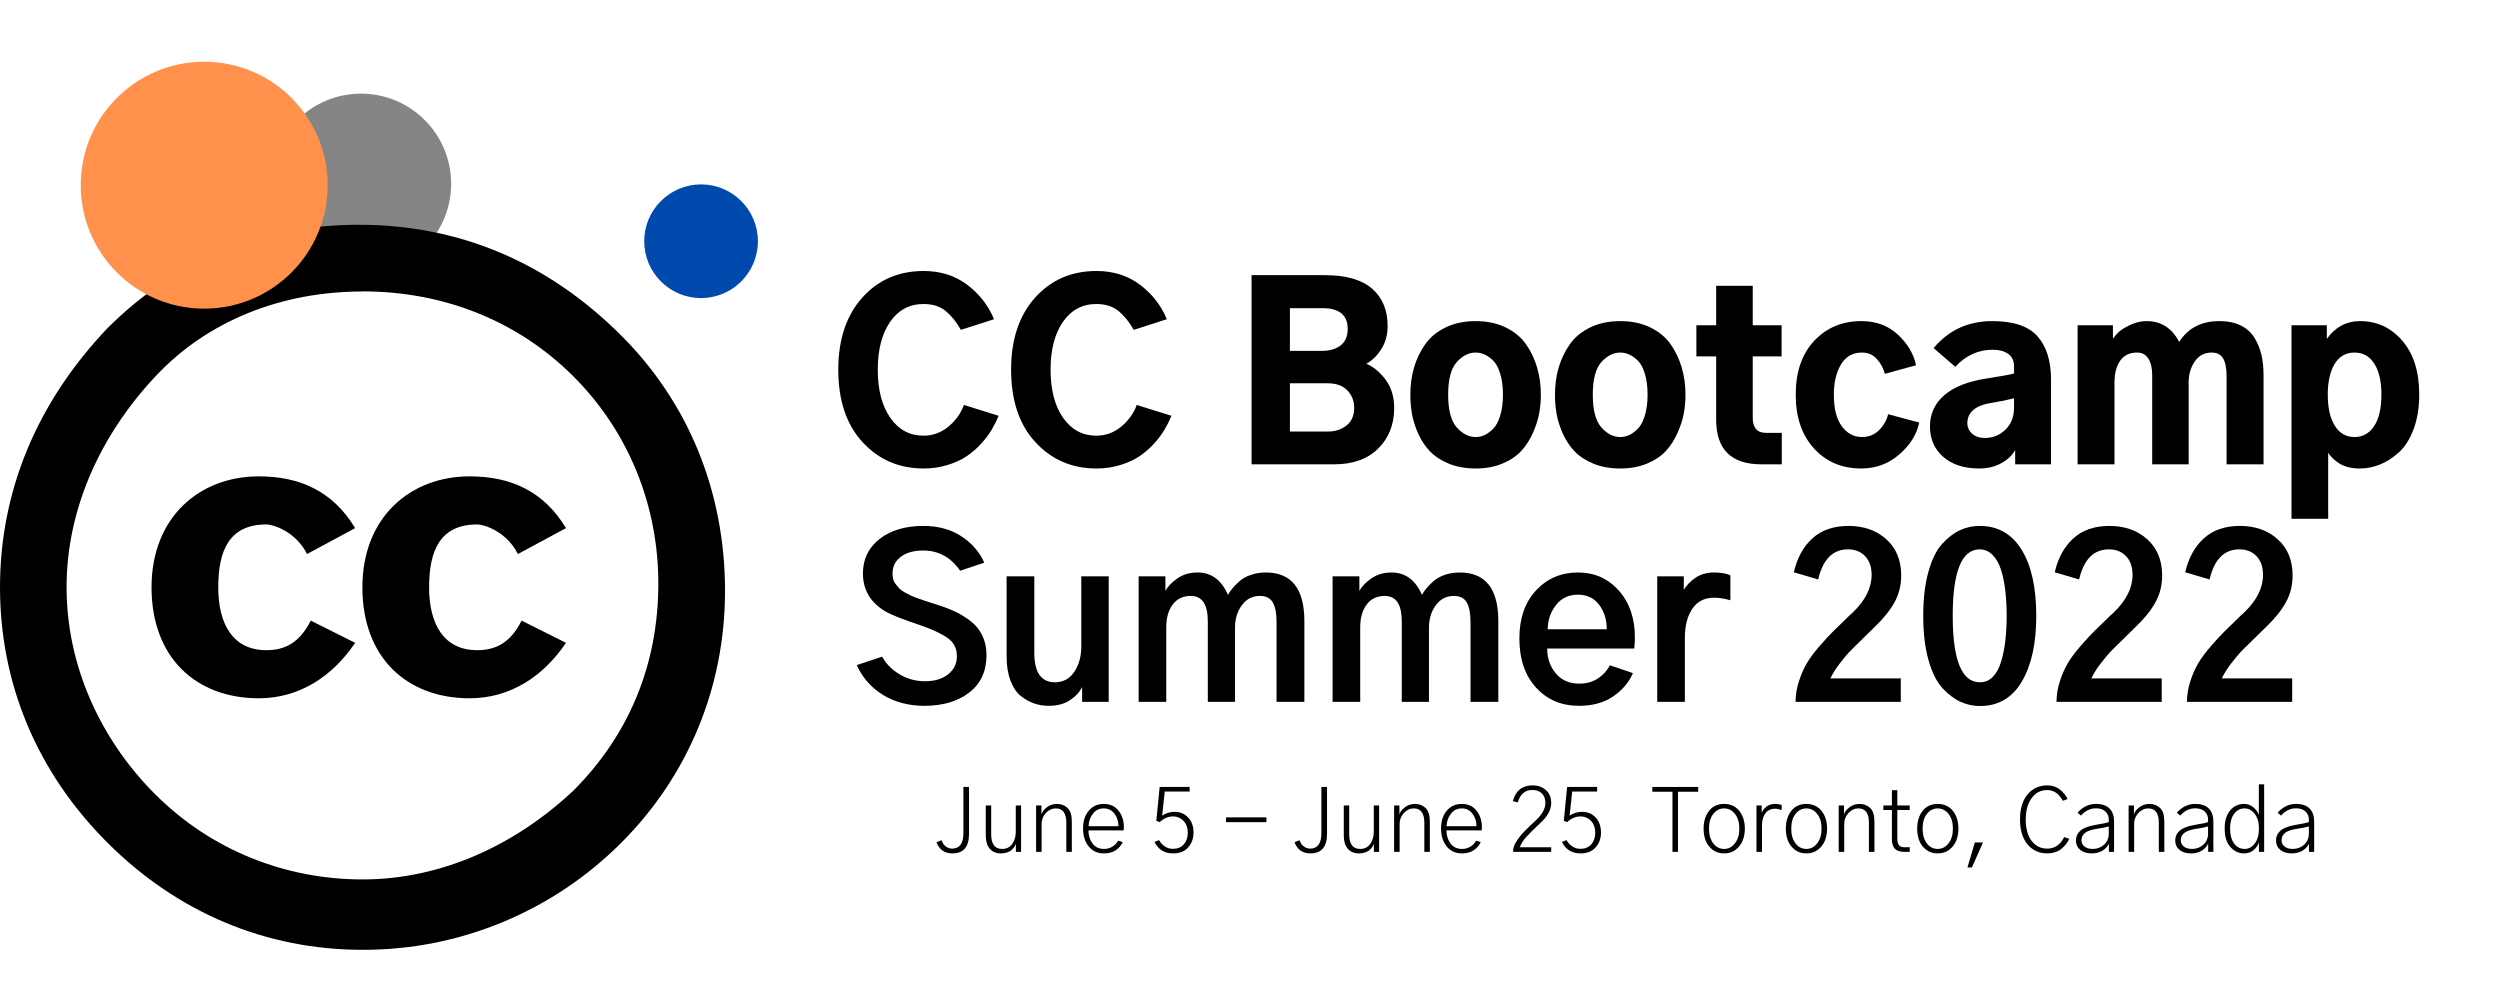 <?xml version="1.0" encoding="UTF-8"?><svg xmlns="http://www.w3.org/2000/svg" xmlns:xlink="http://www.w3.org/1999/xlink" contentScriptType="text/ecmascript" width="375" zoomAndPan="magnify" contentStyleType="text/css" viewBox="0 0 375 150" height="150" preserveAspectRatio="xMidYMid meet" version="1.0"><defs><g><g id="glyph-0-0"/><g id="glyph-0-1"><path d="M 1.25 -14.203 C 1.25 -18.711 2.441 -22.305 4.828 -24.984 C 7.223 -27.66 10.301 -29 14.062 -29 C 16.582 -29 18.754 -28.312 20.578 -26.938 C 22.41 -25.562 23.754 -23.836 24.609 -21.766 L 19.641 -20.172 C 18.992 -21.328 18.242 -22.258 17.391 -22.969 C 16.535 -23.688 15.414 -24.047 14.031 -24.047 C 11.926 -24.047 10.254 -23.148 9.016 -21.359 C 7.785 -19.566 7.172 -17.18 7.172 -14.203 C 7.172 -11.18 7.797 -8.773 9.047 -6.984 C 10.297 -5.191 11.957 -4.297 14.031 -4.297 C 15.414 -4.297 16.656 -4.742 17.75 -5.641 C 18.852 -6.547 19.633 -7.633 20.094 -8.906 L 25.297 -7.281 C 25.016 -6.582 24.676 -5.898 24.281 -5.234 C 23.895 -4.566 23.375 -3.867 22.719 -3.141 C 22.062 -2.41 21.332 -1.773 20.531 -1.234 C 19.738 -0.691 18.781 -0.25 17.656 0.094 C 16.531 0.445 15.332 0.625 14.062 0.625 C 10.375 0.625 7.316 -0.691 4.891 -3.328 C 2.461 -5.961 1.25 -9.586 1.25 -14.203 Z M 1.25 -14.203 "/></g><g id="glyph-0-2"/><g id="glyph-0-3"><path d="M 2.734 0 L 2.734 -28.375 L 13.719 -28.375 C 16.906 -28.375 19.27 -27.695 20.812 -26.344 C 22.363 -25 23.141 -23.133 23.141 -20.75 C 23.141 -19.477 22.844 -18.352 22.25 -17.375 C 21.664 -16.395 20.898 -15.629 19.953 -15.078 C 21.016 -14.641 21.973 -13.848 22.828 -12.703 C 23.691 -11.555 24.125 -10.141 24.125 -8.453 C 24.125 -5.984 23.328 -3.957 21.734 -2.375 C 20.141 -0.789 17.93 0 15.109 0 Z M 8.484 -4.922 L 14.281 -4.922 C 15.289 -4.922 16.18 -5.219 16.953 -5.812 C 17.734 -6.414 18.125 -7.297 18.125 -8.453 C 18.125 -9.516 17.781 -10.395 17.094 -11.094 C 16.414 -11.801 15.43 -12.156 14.141 -12.156 L 8.484 -12.156 Z M 8.484 -17.016 L 13.266 -17.016 C 14.453 -17.016 15.395 -17.289 16.094 -17.844 C 16.801 -18.395 17.156 -19.219 17.156 -20.312 C 17.156 -22.383 15.895 -23.422 13.375 -23.422 L 8.484 -23.422 Z M 8.484 -17.016 "/></g><g id="glyph-0-4"><path d="M 6.75 -10.438 C 6.75 -8.145 7.176 -6.516 8.031 -5.547 C 8.895 -4.578 9.844 -4.094 10.875 -4.094 C 11.32 -4.094 11.758 -4.188 12.188 -4.375 C 12.613 -4.57 13.047 -4.883 13.484 -5.312 C 13.922 -5.738 14.273 -6.395 14.547 -7.281 C 14.828 -8.176 14.969 -9.227 14.969 -10.438 C 14.969 -11.656 14.832 -12.703 14.562 -13.578 C 14.301 -14.461 13.945 -15.125 13.5 -15.562 C 13.051 -16 12.613 -16.305 12.188 -16.484 C 11.758 -16.672 11.32 -16.766 10.875 -16.766 C 9.844 -16.766 8.895 -16.285 8.031 -15.328 C 7.176 -14.367 6.75 -12.738 6.75 -10.438 Z M 1.078 -10.438 C 1.078 -11.863 1.258 -13.219 1.625 -14.5 C 2 -15.781 2.562 -16.953 3.312 -18.016 C 4.062 -19.078 5.086 -19.922 6.391 -20.547 C 7.691 -21.172 9.188 -21.484 10.875 -21.484 C 12.562 -21.484 14.051 -21.172 15.344 -20.547 C 16.645 -19.922 17.672 -19.078 18.422 -18.016 C 19.172 -16.953 19.727 -15.781 20.094 -14.5 C 20.469 -13.219 20.656 -11.863 20.656 -10.438 C 20.656 -9.508 20.57 -8.586 20.406 -7.672 C 20.25 -6.766 19.941 -5.797 19.484 -4.766 C 19.035 -3.734 18.461 -2.832 17.766 -2.062 C 17.078 -1.289 16.141 -0.648 14.953 -0.141 C 13.766 0.367 12.406 0.625 10.875 0.625 C 9.375 0.625 8.035 0.383 6.859 -0.094 C 5.68 -0.582 4.734 -1.203 4.016 -1.953 C 3.305 -2.703 2.723 -3.578 2.266 -4.578 C 1.816 -5.586 1.504 -6.566 1.328 -7.516 C 1.16 -8.461 1.078 -9.438 1.078 -10.438 Z M 1.078 -10.438 "/></g><g id="glyph-0-5"><path d="M 0.594 -16.188 L 0.594 -20.859 L 3.562 -20.859 L 3.562 -26.781 L 9.047 -26.781 L 9.047 -20.859 L 13.375 -20.859 L 13.375 -16.188 L 9.047 -16.188 L 9.047 -7 C 9.047 -5.477 9.711 -4.719 11.047 -4.719 L 13.406 -4.719 L 13.406 0 L 10.359 0 C 5.828 0 3.562 -2.227 3.562 -6.688 L 3.562 -16.188 Z M 0.594 -16.188 "/></g><g id="glyph-0-6"><path d="M 1.078 -10.438 C 1.078 -13.852 2 -16.547 3.844 -18.516 C 5.695 -20.492 8.055 -21.484 10.922 -21.484 C 13.141 -21.484 14.973 -20.801 16.422 -19.438 C 17.879 -18.07 18.781 -16.547 19.125 -14.859 L 14.453 -13.578 C 14.223 -14.43 13.816 -15.176 13.234 -15.812 C 12.66 -16.445 11.922 -16.766 11.016 -16.766 C 9.629 -16.766 8.578 -16.164 7.859 -14.969 C 7.148 -13.77 6.797 -12.258 6.797 -10.438 C 6.797 -8.375 7.191 -6.801 7.984 -5.719 C 8.785 -4.633 9.797 -4.094 11.016 -4.094 C 12.035 -4.094 12.891 -4.438 13.578 -5.125 C 14.273 -5.82 14.727 -6.617 14.938 -7.516 L 19.609 -6.266 C 19.223 -4.461 18.219 -2.863 16.594 -1.469 C 14.977 -0.07 13.086 0.625 10.922 0.625 C 8.004 0.625 5.633 -0.379 3.812 -2.391 C 1.988 -4.398 1.078 -7.082 1.078 -10.438 Z M 1.078 -10.438 "/></g><g id="glyph-0-7"><path d="M 6.656 -6.172 C 6.656 -5.547 6.895 -5.02 7.375 -4.594 C 7.863 -4.164 8.488 -3.953 9.25 -3.953 C 10.477 -3.953 11.52 -4.367 12.375 -5.203 C 13.227 -6.035 13.656 -7.145 13.656 -8.531 L 13.656 -9.906 C 12.312 -9.582 11.25 -9.363 10.469 -9.25 C 7.926 -8.883 6.656 -7.859 6.656 -6.172 Z M 1.047 -5.688 C 1.047 -7.582 1.77 -9.148 3.219 -10.391 C 4.676 -11.641 6.816 -12.473 9.641 -12.891 C 11.941 -13.254 13.281 -13.5 13.656 -13.625 L 13.656 -14.688 C 13.656 -15.539 13.359 -16.172 12.766 -16.578 C 12.18 -16.984 11.414 -17.188 10.469 -17.188 C 8.289 -17.188 6.414 -16.332 4.844 -14.625 L 1.594 -17.438 C 3.852 -20.133 6.785 -21.484 10.391 -21.484 C 13.578 -21.484 15.844 -20.719 17.188 -19.188 C 18.531 -17.664 19.203 -15.508 19.203 -12.719 L 19.203 0 L 13.828 0 L 13.828 -2.156 C 13.41 -1.363 12.719 -0.703 11.75 -0.172 C 10.781 0.359 9.672 0.625 8.422 0.625 C 6.16 0.625 4.363 0.039 3.031 -1.125 C 1.707 -2.289 1.047 -3.812 1.047 -5.688 Z M 1.047 -5.688 "/></g><g id="glyph-0-8"><path d="M 2.156 0 L 2.156 -20.859 L 7.453 -20.859 L 7.453 -18.891 L 7.484 -18.891 C 7.711 -19.211 8.004 -19.539 8.359 -19.875 C 8.723 -20.207 9.297 -20.555 10.078 -20.922 C 10.867 -21.297 11.68 -21.484 12.516 -21.484 C 14.68 -21.484 16.305 -20.441 17.391 -18.359 C 18.711 -20.441 20.723 -21.484 23.422 -21.484 C 24.672 -21.484 25.738 -21.266 26.625 -20.828 C 27.52 -20.391 28.207 -19.77 28.688 -18.969 C 29.176 -18.176 29.523 -17.32 29.734 -16.406 C 29.941 -15.5 30.047 -14.488 30.047 -13.375 L 30.047 0 L 24.5 0 L 24.5 -13.266 C 24.5 -14.453 24.32 -15.332 23.969 -15.906 C 23.625 -16.477 23.051 -16.766 22.25 -16.766 C 21.188 -16.766 20.348 -16.32 19.734 -15.438 C 19.117 -14.551 18.812 -13.492 18.812 -12.266 L 18.812 0 L 13.344 0 L 13.344 -13.406 C 13.344 -14.445 13.148 -15.266 12.766 -15.859 C 12.391 -16.461 11.832 -16.766 11.094 -16.766 C 9.957 -16.766 9.102 -16.352 8.531 -15.531 C 7.969 -14.719 7.688 -13.629 7.688 -12.266 L 7.688 0 Z M 2.156 0 "/></g><g id="glyph-0-9"><path d="M 7.797 -10.469 C 7.797 -8.5 8.145 -6.941 8.844 -5.797 C 9.551 -4.66 10.539 -4.094 11.812 -4.094 C 13.039 -4.094 14.02 -4.641 14.75 -5.734 C 15.477 -6.828 15.844 -8.406 15.844 -10.469 C 15.844 -12.445 15.488 -13.988 14.781 -15.094 C 14.07 -16.207 13.082 -16.766 11.812 -16.766 C 10.5 -16.766 9.5 -16.188 8.812 -15.031 C 8.133 -13.883 7.797 -12.363 7.797 -10.469 Z M 2.359 8.172 L 2.359 -20.859 L 7.656 -20.859 L 7.656 -18.812 C 8.926 -20.594 10.578 -21.484 12.609 -21.484 C 15.172 -21.484 17.297 -20.5 18.984 -18.531 C 20.672 -16.57 21.516 -13.883 21.516 -10.469 C 21.516 -8.52 21.238 -6.801 20.688 -5.312 C 20.133 -3.82 19.406 -2.66 18.5 -1.828 C 17.602 -1.004 16.656 -0.391 15.656 0.016 C 14.664 0.422 13.648 0.625 12.609 0.625 C 11.391 0.625 10.383 0.383 9.594 -0.094 C 8.812 -0.582 8.234 -1.129 7.859 -1.734 L 7.859 8.172 Z M 2.359 8.172 "/></g><g id="glyph-1-0"/><g id="glyph-1-1"><path d="M 0.875 -5.516 L 4.672 -6.781 C 5.273 -5.695 6.148 -4.812 7.297 -4.125 C 8.453 -3.438 9.727 -3.094 11.125 -3.094 C 12.562 -3.094 13.711 -3.441 14.578 -4.141 C 15.453 -4.836 15.891 -5.738 15.891 -6.844 C 15.891 -8.02 15.426 -8.93 14.5 -9.578 C 13.57 -10.234 12.219 -10.867 10.438 -11.484 C 7.895 -12.328 6.176 -13 5.281 -13.5 C 2.957 -14.832 1.797 -16.758 1.797 -19.281 C 1.797 -21.414 2.629 -23.133 4.297 -24.438 C 5.973 -25.738 8.16 -26.391 10.859 -26.391 C 13.078 -26.391 14.973 -25.875 16.547 -24.844 C 18.129 -23.812 19.281 -22.488 20 -20.875 L 16.375 -19.672 C 14.977 -21.691 13.129 -22.703 10.828 -22.703 C 9.41 -22.703 8.289 -22.383 7.469 -21.75 C 6.645 -21.125 6.234 -20.301 6.234 -19.281 C 6.234 -18.977 6.266 -18.691 6.328 -18.422 C 6.391 -18.148 6.52 -17.895 6.719 -17.656 C 6.914 -17.414 7.086 -17.207 7.234 -17.031 C 7.391 -16.852 7.641 -16.664 7.984 -16.469 C 8.336 -16.281 8.617 -16.129 8.828 -16.016 C 9.035 -15.91 9.375 -15.77 9.844 -15.594 C 10.32 -15.414 10.664 -15.297 10.875 -15.234 C 11.082 -15.172 11.469 -15.047 12.031 -14.859 C 12.602 -14.672 12.988 -14.547 13.188 -14.484 C 14.188 -14.16 15.066 -13.812 15.828 -13.438 C 16.586 -13.07 17.332 -12.598 18.062 -12.016 C 18.789 -11.441 19.348 -10.727 19.734 -9.875 C 20.129 -9.031 20.328 -8.078 20.328 -7.016 C 20.328 -4.598 19.461 -2.723 17.734 -1.391 C 16.004 -0.066 13.77 0.594 11.031 0.594 C 8.656 0.594 6.578 0.047 4.797 -1.047 C 3.016 -2.148 1.707 -3.641 0.875 -5.516 Z M 0.875 -5.516 "/></g><g id="glyph-1-2"><path d="M 2.016 -6.812 L 2.016 -18.828 L 6.172 -18.828 L 6.172 -7.344 C 6.172 -4.406 7.203 -2.938 9.266 -2.938 C 10.504 -2.938 11.473 -3.461 12.172 -4.516 C 12.867 -5.566 13.219 -6.82 13.219 -8.281 L 13.219 -18.828 L 17.328 -18.828 L 17.328 0 L 13.344 0 L 13.344 -2.188 L 13.312 -2.188 C 13.008 -1.508 12.426 -0.875 11.562 -0.281 C 10.707 0.301 9.641 0.594 8.359 0.594 C 7.586 0.594 6.859 0.477 6.172 0.25 C 5.492 0.02 4.828 -0.348 4.172 -0.859 C 3.523 -1.367 3.004 -2.133 2.609 -3.156 C 2.211 -4.188 2.016 -5.406 2.016 -6.812 Z M 2.016 -6.812 "/></g><g id="glyph-1-3"><path d="M 2.25 0 L 2.25 -18.828 L 6.266 -18.828 L 6.266 -16.641 C 6.586 -17.266 7.172 -17.879 8.016 -18.484 C 8.867 -19.098 9.895 -19.406 11.094 -19.406 C 13.156 -19.406 14.676 -18.285 15.656 -16.047 C 15.812 -16.348 16.016 -16.648 16.266 -16.953 C 16.516 -17.266 16.859 -17.625 17.297 -18.031 C 17.742 -18.445 18.32 -18.781 19.031 -19.031 C 19.738 -19.281 20.504 -19.406 21.328 -19.406 C 25.18 -19.406 27.109 -16.973 27.109 -12.109 L 27.109 0 L 22.938 0 L 22.938 -11.969 C 22.938 -13.281 22.75 -14.258 22.375 -14.906 C 22.008 -15.562 21.359 -15.891 20.422 -15.891 C 19.316 -15.891 18.422 -15.426 17.734 -14.5 C 17.047 -13.57 16.703 -12.438 16.703 -11.094 L 16.703 0 L 12.625 0 L 12.625 -12.078 C 12.625 -14.617 11.773 -15.891 10.078 -15.891 C 8.898 -15.891 7.988 -15.453 7.344 -14.578 C 6.707 -13.711 6.391 -12.57 6.391 -11.156 L 6.391 0 Z M 2.25 0 "/></g><g id="glyph-1-4"><path d="M 1.172 -9.5 C 1.172 -12.52 2.004 -14.926 3.672 -16.719 C 5.336 -18.508 7.43 -19.406 9.953 -19.406 C 12.43 -19.406 14.473 -18.504 16.078 -16.703 C 17.691 -14.898 18.5 -12.551 18.5 -9.656 C 18.5 -9.094 18.469 -8.539 18.406 -8 L 5.344 -8 C 5.344 -6.562 5.77 -5.32 6.625 -4.281 C 7.488 -3.25 8.672 -2.734 10.172 -2.734 C 11.223 -2.734 12.145 -2.988 12.938 -3.5 C 13.727 -4.02 14.332 -4.68 14.75 -5.484 L 18.203 -4.312 C 17.598 -2.914 16.609 -1.75 15.234 -0.812 C 13.867 0.125 12.16 0.594 10.109 0.594 C 7.484 0.594 5.336 -0.316 3.672 -2.141 C 2.004 -3.973 1.172 -6.426 1.172 -9.5 Z M 5.422 -10.891 L 14.281 -10.891 C 14.281 -12.328 13.898 -13.551 13.141 -14.562 C 12.379 -15.57 11.316 -16.078 9.953 -16.078 C 8.578 -16.078 7.484 -15.562 6.672 -14.531 C 5.859 -13.5 5.441 -12.285 5.422 -10.891 Z M 5.422 -10.891 "/></g><g id="glyph-1-5"><path d="M 2.25 0 L 2.25 -18.828 L 6.234 -18.828 L 6.234 -16.797 C 6.641 -17.492 7.227 -18.102 8 -18.625 C 8.781 -19.145 9.703 -19.406 10.766 -19.406 C 11.766 -19.406 12.582 -19.266 13.219 -18.984 L 13.219 -15.234 C 12.383 -15.492 11.566 -15.625 10.766 -15.625 C 9.348 -15.625 8.266 -15.07 7.516 -13.969 C 6.766 -12.875 6.391 -11.414 6.391 -9.594 L 6.391 0 Z M 2.25 0 "/></g><g id="glyph-1-6"/><g id="glyph-1-7"><path d="M 1.469 -19.438 C 1.969 -21.594 2.898 -23.289 4.266 -24.531 C 5.641 -25.77 7.438 -26.391 9.656 -26.391 C 11.977 -26.391 13.879 -25.719 15.359 -24.375 C 16.836 -23.039 17.578 -21.234 17.578 -18.953 C 17.578 -17.473 17.238 -16.129 16.562 -14.922 C 15.895 -13.711 14.922 -12.5 13.641 -11.281 C 13.398 -11.039 12.781 -10.43 11.781 -9.453 C 10.781 -8.484 10.098 -7.805 9.734 -7.422 C 9.379 -7.035 8.91 -6.469 8.328 -5.719 C 7.754 -4.969 7.297 -4.234 6.953 -3.516 L 17.516 -3.516 L 17.516 0 L 1.734 0 C 1.734 -1.02 1.898 -2.047 2.234 -3.078 C 2.566 -4.109 2.957 -5.004 3.406 -5.766 C 3.852 -6.535 4.492 -7.398 5.328 -8.359 C 6.172 -9.328 6.867 -10.082 7.422 -10.625 C 7.973 -11.176 8.75 -11.93 9.75 -12.891 C 9.988 -13.109 10.164 -13.27 10.281 -13.375 C 12.188 -15.195 13.141 -17.086 13.141 -19.047 C 13.141 -20.242 12.812 -21.18 12.156 -21.859 C 11.508 -22.535 10.656 -22.875 9.594 -22.875 C 7.312 -22.875 5.82 -21.367 5.125 -18.359 Z M 1.469 -19.438 "/></g><g id="glyph-1-8"><path d="M 5.734 -12.891 C 5.734 -6.254 7.094 -2.938 9.812 -2.938 C 10.582 -2.938 11.234 -3.211 11.766 -3.766 C 12.297 -4.316 12.707 -5.078 13 -6.047 C 13.289 -7.016 13.5 -8.055 13.625 -9.172 C 13.758 -10.297 13.828 -11.535 13.828 -12.891 C 13.828 -14.254 13.758 -15.504 13.625 -16.641 C 13.5 -17.785 13.285 -18.836 12.984 -19.797 C 12.68 -20.754 12.254 -21.504 11.703 -22.047 C 11.16 -22.598 10.52 -22.875 9.781 -22.875 C 7.082 -22.875 5.734 -19.547 5.734 -12.891 Z M 1.312 -12.891 C 1.312 -15.43 1.566 -17.625 2.078 -19.469 C 2.586 -21.32 3.273 -22.727 4.141 -23.688 C 5.016 -24.645 5.91 -25.332 6.828 -25.75 C 7.754 -26.176 8.738 -26.391 9.781 -26.391 C 12.5 -26.391 14.594 -25.203 16.062 -22.828 C 17.531 -20.461 18.266 -17.148 18.266 -12.891 C 18.266 -8.754 17.539 -5.469 16.094 -3.031 C 14.656 -0.594 12.562 0.625 9.812 0.625 C 8.812 0.625 7.848 0.414 6.922 0 C 6.004 -0.414 5.102 -1.094 4.219 -2.031 C 3.344 -2.977 2.641 -4.379 2.109 -6.234 C 1.578 -8.098 1.312 -10.316 1.312 -12.891 Z M 1.312 -12.891 "/></g><g id="glyph-2-0"/><g id="glyph-2-1"><path d="M 0.219 -1.453 L 0.969 -1.75 C 1.102 -1.352 1.316 -1.039 1.609 -0.812 C 1.898 -0.594 2.227 -0.484 2.594 -0.484 C 3.695 -0.504 4.25 -1.281 4.25 -2.812 L 4.25 -9.734 L 5.094 -9.734 L 5.094 -2.656 C 5.094 -1.695 4.879 -0.973 4.453 -0.484 C 4.035 -0.004 3.426 0.234 2.625 0.234 C 1.426 0.234 0.625 -0.328 0.219 -1.453 Z M 0.219 -1.453 "/></g><g id="glyph-2-2"><path d="M 1.062 -2.422 L 1.062 -6.953 L 1.875 -6.953 L 1.875 -2.625 C 1.875 -1.164 2.422 -0.438 3.516 -0.438 C 4.172 -0.438 4.676 -0.688 5.031 -1.188 C 5.383 -1.695 5.562 -2.297 5.562 -2.984 L 5.562 -6.953 L 6.359 -6.953 L 6.359 0 L 5.578 0 L 5.578 -1.25 C 5.547 -1.113 5.484 -0.969 5.391 -0.812 C 5.297 -0.656 5.16 -0.492 4.984 -0.328 C 4.816 -0.16 4.586 -0.023 4.297 0.078 C 4.004 0.18 3.676 0.234 3.312 0.234 C 2.625 0.234 2.078 0.004 1.672 -0.453 C 1.266 -0.922 1.062 -1.578 1.062 -2.422 Z M 1.062 -2.422 "/></g><g id="glyph-2-3"><path d="M 1.125 0 L 1.125 -6.953 L 1.922 -6.953 L 1.922 -5.641 L 1.938 -5.641 C 2.031 -5.992 2.289 -6.336 2.719 -6.672 C 3.145 -7.016 3.66 -7.188 4.266 -7.188 C 4.891 -7.188 5.414 -6.984 5.844 -6.578 C 6.27 -6.18 6.484 -5.488 6.484 -4.5 L 6.484 0 L 5.656 0 L 5.656 -4.359 C 5.656 -5.797 5.129 -6.516 4.078 -6.516 C 3.516 -6.516 3.02 -6.285 2.594 -5.828 C 2.164 -5.367 1.953 -4.828 1.953 -4.203 L 1.953 0 Z M 1.125 0 "/></g><g id="glyph-2-4"><path d="M 0.641 -3.516 C 0.641 -4.609 0.926 -5.492 1.5 -6.172 C 2.07 -6.848 2.82 -7.188 3.75 -7.188 C 4.688 -7.188 5.422 -6.852 5.953 -6.188 C 6.492 -5.52 6.766 -4.688 6.766 -3.688 C 6.766 -3.582 6.754 -3.426 6.734 -3.219 L 1.453 -3.219 C 1.453 -2.457 1.656 -1.801 2.062 -1.25 C 2.477 -0.707 3.051 -0.438 3.781 -0.438 C 4.25 -0.438 4.672 -0.551 5.047 -0.781 C 5.422 -1.008 5.707 -1.312 5.906 -1.688 L 6.594 -1.453 C 6.363 -0.961 6.008 -0.555 5.531 -0.234 C 5.062 0.078 4.477 0.234 3.781 0.234 C 2.832 0.234 2.07 -0.109 1.5 -0.797 C 0.926 -1.492 0.641 -2.398 0.641 -3.516 Z M 1.469 -3.844 L 5.953 -3.844 C 5.953 -4.582 5.75 -5.211 5.344 -5.734 C 4.945 -6.254 4.414 -6.516 3.75 -6.516 C 3.062 -6.516 2.516 -6.242 2.109 -5.703 C 1.703 -5.172 1.488 -4.551 1.469 -3.844 Z M 1.469 -3.844 "/></g><g id="glyph-2-5"/><g id="glyph-2-6"><path d="M 0.672 -1.484 L 1.359 -1.766 C 1.578 -1.367 1.867 -1.051 2.234 -0.812 C 2.598 -0.57 3 -0.453 3.438 -0.453 C 4.133 -0.453 4.68 -0.676 5.078 -1.125 C 5.473 -1.582 5.672 -2.164 5.672 -2.875 C 5.672 -3.594 5.461 -4.176 5.047 -4.625 C 4.629 -5.082 4.086 -5.312 3.422 -5.312 C 3.078 -5.312 2.727 -5.234 2.375 -5.078 C 2.02 -4.922 1.711 -4.711 1.453 -4.453 L 0.953 -4.656 L 1.453 -9.734 L 5.953 -9.734 L 5.953 -9.047 L 2.219 -9.047 L 1.828 -5.438 C 2.379 -5.812 3.004 -6 3.703 -6 C 4.535 -6 5.211 -5.711 5.734 -5.141 C 6.266 -4.578 6.531 -3.828 6.531 -2.891 C 6.531 -2.016 6.266 -1.273 5.734 -0.672 C 5.203 -0.066 4.438 0.234 3.438 0.234 C 2.176 0.234 1.254 -0.336 0.672 -1.484 Z M 0.672 -1.484 "/></g><g id="glyph-2-7"><path d="M 0.672 -4.453 L 0.672 -5.172 L 6.734 -5.172 L 6.734 -4.453 Z M 0.672 -4.453 "/></g><g id="glyph-2-8"><path d="M 0.734 -7.609 C 1.148 -9.18 2.133 -9.969 3.688 -9.969 C 4.5 -9.969 5.164 -9.734 5.688 -9.266 C 6.219 -8.797 6.484 -8.145 6.484 -7.312 C 6.484 -6.344 5.973 -5.379 4.953 -4.422 C 3.879 -3.41 3.125 -2.66 2.688 -2.172 C 2.25 -1.68 1.945 -1.188 1.781 -0.688 L 6.484 -0.688 L 6.484 0 L 0.766 0 C 0.766 -0.258 0.801 -0.516 0.875 -0.766 C 0.945 -1.016 1.082 -1.289 1.281 -1.594 C 1.488 -1.895 1.66 -2.141 1.797 -2.328 C 1.941 -2.523 2.195 -2.805 2.562 -3.172 C 2.926 -3.535 3.188 -3.789 3.344 -3.938 C 3.5 -4.082 3.805 -4.375 4.266 -4.812 C 5.16 -5.664 5.609 -6.504 5.609 -7.328 C 5.609 -7.953 5.43 -8.43 5.078 -8.766 C 4.734 -9.109 4.258 -9.281 3.656 -9.281 C 3.082 -9.281 2.613 -9.113 2.25 -8.781 C 1.883 -8.445 1.625 -7.992 1.469 -7.422 Z M 0.734 -7.609 "/></g><g id="glyph-2-9"><path d="M 0.203 -9.016 L 0.203 -9.734 L 7.078 -9.734 L 7.078 -9.016 L 4.047 -9.016 L 4.047 0 L 3.219 0 L 3.219 -9.016 Z M 0.203 -9.016 "/></g><g id="glyph-2-10"><path d="M 1.453 -3.484 C 1.453 -2.566 1.664 -1.828 2.094 -1.266 C 2.52 -0.711 3.062 -0.438 3.719 -0.438 C 4.375 -0.438 4.914 -0.719 5.344 -1.281 C 5.781 -1.844 6 -2.578 6 -3.484 C 6 -4.41 5.781 -5.145 5.344 -5.688 C 4.906 -6.238 4.363 -6.516 3.719 -6.516 C 3.07 -6.516 2.531 -6.238 2.094 -5.688 C 1.664 -5.145 1.453 -4.41 1.453 -3.484 Z M 0.641 -3.484 C 0.641 -4.555 0.91 -5.441 1.453 -6.141 C 1.992 -6.836 2.75 -7.188 3.719 -7.188 C 4.688 -7.188 5.445 -6.836 6 -6.141 C 6.551 -5.441 6.828 -4.555 6.828 -3.484 C 6.828 -2.848 6.723 -2.258 6.516 -1.719 C 6.305 -1.176 5.957 -0.711 5.469 -0.328 C 4.988 0.047 4.406 0.234 3.719 0.234 C 3.031 0.234 2.445 0.047 1.969 -0.328 C 1.488 -0.711 1.145 -1.176 0.938 -1.719 C 0.738 -2.258 0.641 -2.848 0.641 -3.484 Z M 0.641 -3.484 "/></g><g id="glyph-2-11"><path d="M 1.125 0 L 1.125 -6.953 L 1.906 -6.953 L 1.906 -5.859 C 2.039 -6.191 2.273 -6.492 2.609 -6.766 C 2.941 -7.047 3.375 -7.188 3.906 -7.188 C 4.312 -7.188 4.645 -7.125 4.906 -7 L 4.906 -6.266 C 4.562 -6.398 4.227 -6.469 3.906 -6.469 C 3.301 -6.469 2.82 -6.238 2.469 -5.781 C 2.125 -5.32 1.953 -4.723 1.953 -3.984 L 1.953 0 Z M 1.125 0 "/></g><g id="glyph-2-12"><path d="M 0.297 -6.281 L 0.297 -6.953 L 1.578 -6.953 L 1.578 -9.25 L 2.391 -9.25 L 2.391 -6.953 L 4.25 -6.953 L 4.25 -6.281 L 2.391 -6.281 L 2.391 -1.969 C 2.391 -1.508 2.477 -1.176 2.656 -0.969 C 2.832 -0.77 3.117 -0.676 3.516 -0.688 L 4.25 -0.703 L 4.25 0 L 3.422 0 C 2.828 0.008 2.367 -0.133 2.047 -0.438 C 1.734 -0.75 1.578 -1.234 1.578 -1.891 L 1.578 -6.281 Z M 0.297 -6.281 "/></g><g id="glyph-2-13"><path d="M 0.734 2.344 L 1.844 -1.406 L 3.062 -1.406 L 1.406 2.344 Z M 0.734 2.344 "/></g><g id="glyph-2-14"><path d="M 0.734 -4.859 C 0.734 -6.453 1.109 -7.703 1.859 -8.609 C 2.617 -9.516 3.609 -9.969 4.828 -9.969 C 5.578 -9.969 6.207 -9.758 6.719 -9.344 C 7.238 -8.938 7.625 -8.461 7.875 -7.922 L 7.156 -7.656 C 6.582 -8.727 5.801 -9.266 4.812 -9.266 C 3.832 -9.266 3.051 -8.859 2.469 -8.047 C 1.883 -7.242 1.594 -6.18 1.594 -4.859 C 1.594 -3.504 1.883 -2.438 2.469 -1.656 C 3.062 -0.875 3.844 -0.484 4.812 -0.484 C 5.414 -0.484 5.93 -0.645 6.359 -0.969 C 6.797 -1.301 7.129 -1.719 7.359 -2.219 L 8.125 -1.953 C 7.832 -1.328 7.41 -0.805 6.859 -0.391 C 6.316 0.023 5.641 0.234 4.828 0.234 C 3.609 0.234 2.617 -0.219 1.859 -1.125 C 1.109 -2.031 0.734 -3.273 0.734 -4.859 Z M 0.734 -4.859 "/></g><g id="glyph-2-15"><path d="M 1.422 -1.719 C 1.422 -1.363 1.566 -1.062 1.859 -0.812 C 2.16 -0.562 2.578 -0.438 3.109 -0.438 C 3.773 -0.438 4.344 -0.648 4.812 -1.078 C 5.281 -1.504 5.516 -2.051 5.516 -2.719 L 5.516 -3.812 C 5.117 -3.688 4.457 -3.555 3.531 -3.422 C 2.789 -3.297 2.254 -3.094 1.922 -2.812 C 1.586 -2.539 1.422 -2.176 1.422 -1.719 Z M 0.594 -1.672 C 0.594 -2.305 0.828 -2.816 1.297 -3.203 C 1.773 -3.598 2.523 -3.879 3.547 -4.047 C 4.578 -4.211 5.234 -4.352 5.516 -4.469 L 5.516 -4.859 C 5.516 -5.348 5.344 -5.75 5 -6.062 C 4.664 -6.375 4.191 -6.531 3.578 -6.531 C 3.148 -6.531 2.738 -6.43 2.344 -6.234 C 1.957 -6.035 1.629 -5.77 1.359 -5.438 L 0.828 -5.859 C 1.148 -6.254 1.547 -6.57 2.016 -6.812 C 2.492 -7.062 3.008 -7.188 3.562 -7.188 C 4.52 -7.188 5.219 -6.945 5.656 -6.469 C 6.094 -6 6.312 -5.363 6.312 -4.562 L 6.312 0 L 5.531 0 L 5.531 -1.266 C 5.383 -0.859 5.078 -0.504 4.609 -0.203 C 4.148 0.086 3.613 0.234 3 0.234 C 2.25 0.234 1.66 0.055 1.234 -0.297 C 0.805 -0.648 0.594 -1.109 0.594 -1.672 Z M 0.594 -1.672 "/></g><g id="glyph-2-16"><path d="M 0.641 -3.5 C 0.641 -4.645 0.91 -5.547 1.453 -6.203 C 1.992 -6.859 2.688 -7.188 3.531 -7.188 C 4.07 -7.188 4.535 -7.023 4.922 -6.703 C 5.316 -6.379 5.598 -5.992 5.766 -5.547 L 5.766 -10.125 L 6.562 -10.125 L 6.562 0 L 5.781 0 L 5.781 -1.391 C 5.602 -0.922 5.316 -0.531 4.922 -0.219 C 4.535 0.082 4.07 0.234 3.531 0.234 C 2.77 0.234 2.098 -0.078 1.516 -0.703 C 0.93 -1.328 0.641 -2.258 0.641 -3.5 Z M 1.453 -3.5 C 1.453 -2.57 1.648 -1.828 2.047 -1.266 C 2.453 -0.711 2.984 -0.438 3.641 -0.438 C 4.242 -0.438 4.75 -0.707 5.156 -1.25 C 5.57 -1.801 5.781 -2.551 5.781 -3.5 C 5.781 -4.426 5.566 -5.16 5.141 -5.703 C 4.723 -6.242 4.219 -6.516 3.625 -6.516 C 2.977 -6.516 2.453 -6.238 2.047 -5.688 C 1.648 -5.145 1.453 -4.414 1.453 -3.5 Z M 1.453 -3.5 "/></g></g><clipPath id="clip-0"><path d="M 0 33.715 L 108.754 33.715 L 108.754 142.473 L 0 142.473 Z M 0 33.715 " clip-rule="nonzero"/></clipPath></defs><path fill="rgb(52.159%, 52.159%, 52.159%)" d="M 54.152 14.047 C 46.684 14.047 40.633 20.102 40.633 27.57 C 40.633 35.035 46.684 41.09 54.152 41.09 C 61.621 41.09 67.672 35.035 67.672 27.57 C 67.672 20.102 61.621 14.047 54.152 14.047 Z M 54.152 14.047 " fill-opacity="1" fill-rule="nonzero"/><g clip-path="url(#clip-0)"><path fill="rgb(0%, 0%, 0%)" d="M 54.379 43.707 C 66.586 43.707 77.68 48.145 86.004 56.449 C 94.328 64.758 98.75 75.871 98.75 87.523 C 98.75 99.73 94.312 110.273 86.004 118.598 C 77.129 126.918 66.031 131.914 54.379 131.914 C 42.727 131.914 31.629 127.477 23.305 119.168 C 14.98 110.863 9.988 99.746 9.988 88.094 C 9.988 76.441 14.984 65.344 23.305 56.469 C 31.07 48.145 42.172 43.723 54.379 43.723 Z M 53.82 33.715 C 38.84 33.715 26.078 39.266 16.094 49.254 C 5.547 60.352 0 73.648 0 88.094 C 0 102.539 5.547 115.84 16.094 126.379 C 26.637 136.922 39.934 142.473 54.379 142.473 C 57.984 142.48 61.559 142.137 65.098 141.438 C 68.641 140.738 72.074 139.695 75.41 138.316 C 78.742 136.934 81.906 135.238 84.906 133.23 C 87.902 131.223 90.672 128.938 93.219 126.383 C 103.207 116.391 108.754 103.074 108.754 88.648 C 108.754 73.668 103.207 60.352 93.219 50.363 C 82.121 39.266 68.82 33.715 53.82 33.715 Z M 53.82 33.715 " fill-opacity="1" fill-rule="nonzero"/></g><path fill="rgb(0%, 0%, 0%)" d="M 53.27 79.219 C 49.938 73.668 44.945 71.453 38.824 71.453 C 29.945 71.453 22.73 77.555 22.73 88.098 C 22.73 98.641 29.391 104.742 38.824 104.742 C 44.926 104.742 49.922 101.414 53.27 96.422 L 46.609 93.09 C 44.945 96.422 42.727 97.527 39.953 97.527 C 34.957 97.527 32.738 93.645 32.738 88.098 C 32.738 82.551 34.402 78.668 39.953 78.668 C 41.062 78.668 44.391 79.777 46.055 83.105 Z M 53.27 79.219 " fill-opacity="1" fill-rule="nonzero"/><path fill="rgb(0%, 0%, 0%)" d="M 84.898 79.219 C 81.566 73.668 76.574 71.453 70.453 71.453 C 61.574 71.453 54.359 77.555 54.359 88.098 C 54.359 98.641 61.02 104.742 70.453 104.742 C 76.555 104.742 81.551 101.414 84.898 96.422 L 78.238 93.09 C 76.574 96.422 74.355 97.527 71.582 97.527 C 66.586 97.527 64.367 93.645 64.367 88.098 C 64.367 82.551 66.031 78.668 71.582 78.668 C 72.691 78.668 76.02 79.777 77.684 83.105 Z M 84.898 79.219 " fill-opacity="1" fill-rule="nonzero"/><path fill="rgb(100%, 56.859%, 30.199%)" d="M 30.629 9.262 C 20.402 9.262 12.109 17.551 12.109 27.777 C 12.109 38.008 20.402 46.297 30.629 46.297 C 40.855 46.297 49.148 38.008 49.148 27.777 C 49.148 17.551 40.855 9.262 30.629 9.262 Z M 30.629 9.262 " fill-opacity="1" fill-rule="nonzero"/><path fill="rgb(0%, 29.019%, 67.839%)" d="M 105.16 27.66 C 100.449 27.66 96.633 31.477 96.633 36.184 C 96.633 40.895 100.449 44.711 105.16 44.711 C 109.867 44.711 113.684 40.895 113.684 36.184 C 113.684 31.477 109.867 27.66 105.16 27.66 Z M 105.16 27.66 " fill-opacity="1" fill-rule="nonzero"/><g fill="rgb(0%, 0%, 0%)" fill-opacity="1"><use x="124.494" y="69.649" xmlns:xlink="http://www.w3.org/1999/xlink" xlink:href="#glyph-0-1" xlink:type="simple" xlink:actuate="onLoad" xlink:show="embed"/><use x="150.416" y="69.649" xmlns:xlink="http://www.w3.org/1999/xlink" xlink:href="#glyph-0-1" xlink:type="simple" xlink:actuate="onLoad" xlink:show="embed"/><use x="176.338" y="69.649" xmlns:xlink="http://www.w3.org/1999/xlink" xlink:href="#glyph-0-2" xlink:type="simple" xlink:actuate="onLoad" xlink:show="embed"/><use x="185.002" y="69.649" xmlns:xlink="http://www.w3.org/1999/xlink" xlink:href="#glyph-0-3" xlink:type="simple" xlink:actuate="onLoad" xlink:show="embed"/><use x="210.474" y="69.649" xmlns:xlink="http://www.w3.org/1999/xlink" xlink:href="#glyph-0-4" xlink:type="simple" xlink:actuate="onLoad" xlink:show="embed"/><use x="232.168" y="69.649" xmlns:xlink="http://www.w3.org/1999/xlink" xlink:href="#glyph-0-4" xlink:type="simple" xlink:actuate="onLoad" xlink:show="embed"/><use x="253.863" y="69.649" xmlns:xlink="http://www.w3.org/1999/xlink" xlink:href="#glyph-0-5" xlink:type="simple" xlink:actuate="onLoad" xlink:show="embed"/><use x="268.279" y="69.649" xmlns:xlink="http://www.w3.org/1999/xlink" xlink:href="#glyph-0-6" xlink:type="simple" xlink:actuate="onLoad" xlink:show="embed"/><use x="288.449" y="69.649" xmlns:xlink="http://www.w3.org/1999/xlink" xlink:href="#glyph-0-7" xlink:type="simple" xlink:actuate="onLoad" xlink:show="embed"/><use x="309.485" y="69.649" xmlns:xlink="http://www.w3.org/1999/xlink" xlink:href="#glyph-0-8" xlink:type="simple" xlink:actuate="onLoad" xlink:show="embed"/><use x="341.368" y="69.649" xmlns:xlink="http://www.w3.org/1999/xlink" xlink:href="#glyph-0-9" xlink:type="simple" xlink:actuate="onLoad" xlink:show="embed"/></g><g fill="rgb(0%, 0%, 0%)" fill-opacity="1"><use x="127.645" y="105.279" xmlns:xlink="http://www.w3.org/1999/xlink" xlink:href="#glyph-1-1" xlink:type="simple" xlink:actuate="onLoad" xlink:show="embed"/></g><g fill="rgb(0%, 0%, 0%)" fill-opacity="1"><use x="148.976" y="105.279" xmlns:xlink="http://www.w3.org/1999/xlink" xlink:href="#glyph-1-2" xlink:type="simple" xlink:actuate="onLoad" xlink:show="embed"/></g><g fill="rgb(0%, 0%, 0%)" fill-opacity="1"><use x="168.546" y="105.279" xmlns:xlink="http://www.w3.org/1999/xlink" xlink:href="#glyph-1-3" xlink:type="simple" xlink:actuate="onLoad" xlink:show="embed"/></g><g fill="rgb(0%, 0%, 0%)" fill-opacity="1"><use x="197.64" y="105.279" xmlns:xlink="http://www.w3.org/1999/xlink" xlink:href="#glyph-1-3" xlink:type="simple" xlink:actuate="onLoad" xlink:show="embed"/></g><g fill="rgb(0%, 0%, 0%)" fill-opacity="1"><use x="226.734" y="105.279" xmlns:xlink="http://www.w3.org/1999/xlink" xlink:href="#glyph-1-4" xlink:type="simple" xlink:actuate="onLoad" xlink:show="embed"/></g><g fill="rgb(0%, 0%, 0%)" fill-opacity="1"><use x="246.337" y="105.279" xmlns:xlink="http://www.w3.org/1999/xlink" xlink:href="#glyph-1-5" xlink:type="simple" xlink:actuate="onLoad" xlink:show="embed"/></g><g fill="rgb(0%, 0%, 0%)" fill-opacity="1"><use x="259.449" y="105.279" xmlns:xlink="http://www.w3.org/1999/xlink" xlink:href="#glyph-1-6" xlink:type="simple" xlink:actuate="onLoad" xlink:show="embed"/></g><g fill="rgb(0%, 0%, 0%)" fill-opacity="1"><use x="267.603" y="105.279" xmlns:xlink="http://www.w3.org/1999/xlink" xlink:href="#glyph-1-7" xlink:type="simple" xlink:actuate="onLoad" xlink:show="embed"/></g><g fill="rgb(0%, 0%, 0%)" fill-opacity="1"><use x="287.173" y="105.279" xmlns:xlink="http://www.w3.org/1999/xlink" xlink:href="#glyph-1-8" xlink:type="simple" xlink:actuate="onLoad" xlink:show="embed"/></g><g fill="rgb(0%, 0%, 0%)" fill-opacity="1"><use x="306.743" y="105.279" xmlns:xlink="http://www.w3.org/1999/xlink" xlink:href="#glyph-1-7" xlink:type="simple" xlink:actuate="onLoad" xlink:show="embed"/></g><g fill="rgb(0%, 0%, 0%)" fill-opacity="1"><use x="326.313" y="105.279" xmlns:xlink="http://www.w3.org/1999/xlink" xlink:href="#glyph-1-7" xlink:type="simple" xlink:actuate="onLoad" xlink:show="embed"/></g><g fill="rgb(0%, 0%, 0%)" fill-opacity="1"><use x="140.259" y="127.777" xmlns:xlink="http://www.w3.org/1999/xlink" xlink:href="#glyph-2-1" xlink:type="simple" xlink:actuate="onLoad" xlink:show="embed"/></g><g fill="rgb(0%, 0%, 0%)" fill-opacity="1"><use x="146.804" y="127.777" xmlns:xlink="http://www.w3.org/1999/xlink" xlink:href="#glyph-2-2" xlink:type="simple" xlink:actuate="onLoad" xlink:show="embed"/></g><g fill="rgb(0%, 0%, 0%)" fill-opacity="1"><use x="154.291" y="127.777" xmlns:xlink="http://www.w3.org/1999/xlink" xlink:href="#glyph-2-3" xlink:type="simple" xlink:actuate="onLoad" xlink:show="embed"/></g><g fill="rgb(0%, 0%, 0%)" fill-opacity="1"><use x="161.816" y="127.777" xmlns:xlink="http://www.w3.org/1999/xlink" xlink:href="#glyph-2-4" xlink:type="simple" xlink:actuate="onLoad" xlink:show="embed"/></g><g fill="rgb(0%, 0%, 0%)" fill-opacity="1"><use x="169.183" y="127.777" xmlns:xlink="http://www.w3.org/1999/xlink" xlink:href="#glyph-2-5" xlink:type="simple" xlink:actuate="onLoad" xlink:show="embed"/></g><g fill="rgb(0%, 0%, 0%)" fill-opacity="1"><use x="172.496" y="127.777" xmlns:xlink="http://www.w3.org/1999/xlink" xlink:href="#glyph-2-6" xlink:type="simple" xlink:actuate="onLoad" xlink:show="embed"/></g><g fill="rgb(0%, 0%, 0%)" fill-opacity="1"><use x="179.916" y="127.777" xmlns:xlink="http://www.w3.org/1999/xlink" xlink:href="#glyph-2-5" xlink:type="simple" xlink:actuate="onLoad" xlink:show="embed"/></g><g fill="rgb(0%, 0%, 0%)" fill-opacity="1"><use x="183.228" y="127.777" xmlns:xlink="http://www.w3.org/1999/xlink" xlink:href="#glyph-2-7" xlink:type="simple" xlink:actuate="onLoad" xlink:show="embed"/></g><g fill="rgb(0%, 0%, 0%)" fill-opacity="1"><use x="190.648" y="127.777" xmlns:xlink="http://www.w3.org/1999/xlink" xlink:href="#glyph-2-5" xlink:type="simple" xlink:actuate="onLoad" xlink:show="embed"/></g><g fill="rgb(0%, 0%, 0%)" fill-opacity="1"><use x="193.96" y="127.777" xmlns:xlink="http://www.w3.org/1999/xlink" xlink:href="#glyph-2-1" xlink:type="simple" xlink:actuate="onLoad" xlink:show="embed"/></g><g fill="rgb(0%, 0%, 0%)" fill-opacity="1"><use x="200.506" y="127.777" xmlns:xlink="http://www.w3.org/1999/xlink" xlink:href="#glyph-2-2" xlink:type="simple" xlink:actuate="onLoad" xlink:show="embed"/></g><g fill="rgb(0%, 0%, 0%)" fill-opacity="1"><use x="207.992" y="127.777" xmlns:xlink="http://www.w3.org/1999/xlink" xlink:href="#glyph-2-3" xlink:type="simple" xlink:actuate="onLoad" xlink:show="embed"/></g><g fill="rgb(0%, 0%, 0%)" fill-opacity="1"><use x="215.518" y="127.777" xmlns:xlink="http://www.w3.org/1999/xlink" xlink:href="#glyph-2-4" xlink:type="simple" xlink:actuate="onLoad" xlink:show="embed"/></g><g fill="rgb(0%, 0%, 0%)" fill-opacity="1"><use x="222.885" y="127.777" xmlns:xlink="http://www.w3.org/1999/xlink" xlink:href="#glyph-2-5" xlink:type="simple" xlink:actuate="onLoad" xlink:show="embed"/></g><g fill="rgb(0%, 0%, 0%)" fill-opacity="1"><use x="226.197" y="127.777" xmlns:xlink="http://www.w3.org/1999/xlink" xlink:href="#glyph-2-8" xlink:type="simple" xlink:actuate="onLoad" xlink:show="embed"/></g><g fill="rgb(0%, 0%, 0%)" fill-opacity="1"><use x="233.617" y="127.777" xmlns:xlink="http://www.w3.org/1999/xlink" xlink:href="#glyph-2-6" xlink:type="simple" xlink:actuate="onLoad" xlink:show="embed"/></g><g fill="rgb(0%, 0%, 0%)" fill-opacity="1"><use x="241.033" y="127.777" xmlns:xlink="http://www.w3.org/1999/xlink" xlink:href="#glyph-2-5" xlink:type="simple" xlink:actuate="onLoad" xlink:show="embed"/></g><g fill="rgb(0%, 0%, 0%)" fill-opacity="1"><use x="244.345" y="127.777" xmlns:xlink="http://www.w3.org/1999/xlink" xlink:href="#glyph-2-5" xlink:type="simple" xlink:actuate="onLoad" xlink:show="embed"/></g><g fill="rgb(0%, 0%, 0%)" fill-opacity="1"><use x="247.651" y="127.777" xmlns:xlink="http://www.w3.org/1999/xlink" xlink:href="#glyph-2-9" xlink:type="simple" xlink:actuate="onLoad" xlink:show="embed"/></g><g fill="rgb(0%, 0%, 0%)" fill-opacity="1"><use x="254.899" y="127.777" xmlns:xlink="http://www.w3.org/1999/xlink" xlink:href="#glyph-2-10" xlink:type="simple" xlink:actuate="onLoad" xlink:show="embed"/></g><g fill="rgb(0%, 0%, 0%)" fill-opacity="1"><use x="262.345" y="127.777" xmlns:xlink="http://www.w3.org/1999/xlink" xlink:href="#glyph-2-11" xlink:type="simple" xlink:actuate="onLoad" xlink:show="embed"/></g><g fill="rgb(0%, 0%, 0%)" fill-opacity="1"><use x="267.235" y="127.777" xmlns:xlink="http://www.w3.org/1999/xlink" xlink:href="#glyph-2-10" xlink:type="simple" xlink:actuate="onLoad" xlink:show="embed"/></g><g fill="rgb(0%, 0%, 0%)" fill-opacity="1"><use x="274.681" y="127.777" xmlns:xlink="http://www.w3.org/1999/xlink" xlink:href="#glyph-2-3" xlink:type="simple" xlink:actuate="onLoad" xlink:show="embed"/></g><g fill="rgb(0%, 0%, 0%)" fill-opacity="1"><use x="282.207" y="127.777" xmlns:xlink="http://www.w3.org/1999/xlink" xlink:href="#glyph-2-12" xlink:type="simple" xlink:actuate="onLoad" xlink:show="embed"/></g><g fill="rgb(0%, 0%, 0%)" fill-opacity="1"><use x="286.937" y="127.777" xmlns:xlink="http://www.w3.org/1999/xlink" xlink:href="#glyph-2-10" xlink:type="simple" xlink:actuate="onLoad" xlink:show="embed"/></g><g fill="rgb(0%, 0%, 0%)" fill-opacity="1"><use x="294.383" y="127.777" xmlns:xlink="http://www.w3.org/1999/xlink" xlink:href="#glyph-2-13" xlink:type="simple" xlink:actuate="onLoad" xlink:show="embed"/></g><g fill="rgb(0%, 0%, 0%)" fill-opacity="1"><use x="298.955" y="127.777" xmlns:xlink="http://www.w3.org/1999/xlink" xlink:href="#glyph-2-5" xlink:type="simple" xlink:actuate="onLoad" xlink:show="embed"/></g><g fill="rgb(0%, 0%, 0%)" fill-opacity="1"><use x="302.267" y="127.777" xmlns:xlink="http://www.w3.org/1999/xlink" xlink:href="#glyph-2-14" xlink:type="simple" xlink:actuate="onLoad" xlink:show="embed"/></g><g fill="rgb(0%, 0%, 0%)" fill-opacity="1"><use x="310.8" y="127.777" xmlns:xlink="http://www.w3.org/1999/xlink" xlink:href="#glyph-2-15" xlink:type="simple" xlink:actuate="onLoad" xlink:show="embed"/></g><g fill="rgb(0%, 0%, 0%)" fill-opacity="1"><use x="318.167" y="127.777" xmlns:xlink="http://www.w3.org/1999/xlink" xlink:href="#glyph-2-3" xlink:type="simple" xlink:actuate="onLoad" xlink:show="embed"/></g><g fill="rgb(0%, 0%, 0%)" fill-opacity="1"><use x="325.693" y="127.777" xmlns:xlink="http://www.w3.org/1999/xlink" xlink:href="#glyph-2-15" xlink:type="simple" xlink:actuate="onLoad" xlink:show="embed"/></g><g fill="rgb(0%, 0%, 0%)" fill-opacity="1"><use x="333.06" y="127.777" xmlns:xlink="http://www.w3.org/1999/xlink" xlink:href="#glyph-2-16" xlink:type="simple" xlink:actuate="onLoad" xlink:show="embed"/></g><g fill="rgb(0%, 0%, 0%)" fill-opacity="1"><use x="340.811" y="127.777" xmlns:xlink="http://www.w3.org/1999/xlink" xlink:href="#glyph-2-15" xlink:type="simple" xlink:actuate="onLoad" xlink:show="embed"/></g></svg>